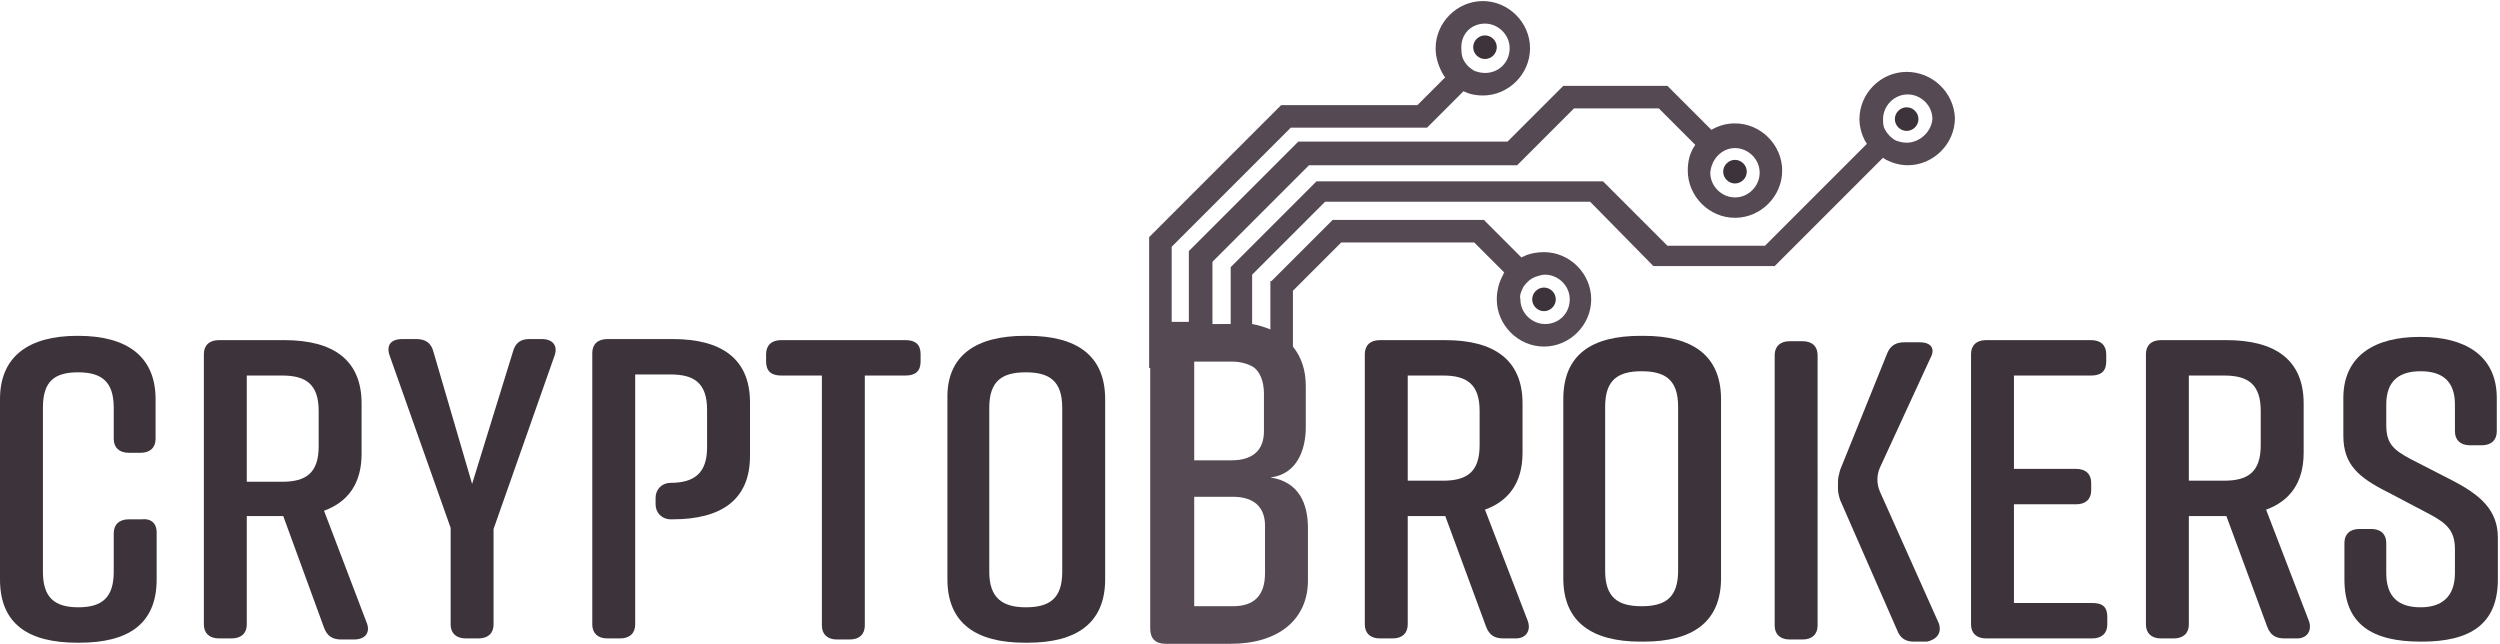 <?xml version="1.0" encoding="utf-8"?>
<!-- Generator: Adobe Illustrator 24.3.0, SVG Export Plug-In . SVG Version: 6.00 Build 0)  -->
<svg version="1.1" id="Слой_1" xmlns="http://www.w3.org/2000/svg" xmlns:xlink="http://www.w3.org/1999/xlink" x="0px" y="0px"
	 viewBox="0 0 233 60" style="enable-background:new 0 0 233 60;" xml:space="preserve">
<style type="text/css">
	.st0{fill:#3D333B;}
	.st1{fill:#554953;}
</style>
<path d="M107.3,22.1L107.3,22.1L107.3,22.1L107.3,22.1z"/>
<path d="M136.8,7.4c-0.5-0.2-0.9-0.6-1.2-1l0.1-0.1L136.8,7.4z"/>
<path d="M145.8,8.1L145.8,8.1L145.8,8.1L145.8,8.1z"/>
<path d="M110.9,23.5L110.9,23.5L110.9,23.5L110.9,23.5z"/>
<path d="M122.6,16.8L122.6,16.8L122.6,16.8L122.6,16.8z"/>
<path d="M143.2,25.3l-1.5,1.5l-0.6-0.6c0.4-0.6,0.9-1.1,1.6-1.4L143.2,25.3L143.2,25.3z"/>
<path d="M145.8,8.1L145.8,8.1L145.8,8.1L145.8,8.1z"/>
<path d="M165.3,24.9L165.3,24.9L165.3,24.9L165.3,24.9z"/>
<path d="M176.2,14L176.2,14c-0.7-0.3-1.2-0.8-1.5-1.5l0,0L176.2,14z"/>
<path class="st0" d="M14.6,49.6V54c0,4.2-2.7,5.9-7.2,5.9H7.2C2.7,59.9,0,58.2,0,54V37.2c0-4,2.7-5.9,7.2-5.9h0.1
	c4.5,0,7.2,1.9,7.2,5.9v3.7c0,0.8-0.5,1.3-1.4,1.3H12c-0.9,0-1.4-0.5-1.4-1.3V38c0-2.4-1.1-3.3-3.3-3.3S4,35.5,4,38v15.3
	c0,2.4,1.1,3.3,3.3,3.3s3.3-0.9,3.3-3.3v-3.6c0-0.8,0.5-1.3,1.4-1.3h1.2C14.1,48.3,14.6,48.8,14.6,49.6L14.6,49.6z"/>
<path class="st0" d="M33,59.6h-1.2c-0.8,0-1.3-0.3-1.6-1.1l-3.8-10.4H23v10.1c0,0.8-0.5,1.3-1.4,1.3h-1.2c-0.9,0-1.4-0.5-1.4-1.3V33
	c0-0.8,0.5-1.3,1.4-1.3h6.1c4.5,0,7.2,1.8,7.2,5.9v4.7c0,2.8-1.3,4.5-3.5,5.3l4,10.5C34.5,58.9,34.1,59.6,33,59.6L33,59.6z M23,44.9
	h3.3c2.2,0,3.4-0.8,3.4-3.3v-3.3c0-2.5-1.2-3.3-3.4-3.3H23V44.9L23,44.9z"/>
<path class="st0" d="M46,58.2c0,0.8-0.5,1.3-1.4,1.3h-1.2c-0.9,0-1.4-0.5-1.4-1.3v-9l-5.7-16.1c-0.3-0.9,0.1-1.5,1.2-1.5h1.3
	c0.9,0,1.4,0.4,1.6,1.2L44,45.1l3.8-12.3c0.2-0.8,0.7-1.2,1.5-1.2h1.2c1,0,1.5,0.6,1.2,1.5L46,49.3V58.2L46,58.2z"/>
<path class="st0" d="M62.7,31.6h-6.1c-0.9,0-1.4,0.5-1.4,1.3v25.3c0,0.8,0.5,1.3,1.4,1.3h1.2c0.9,0,1.4-0.5,1.4-1.3V34.9h3.3
	c2.2,0,3.4,0.8,3.4,3.3v3.5c0,2.4-1.2,3.3-3.4,3.3c-0.8,0-1.4,0.6-1.4,1.4V47c0,0.8,0.6,1.4,1.4,1.4h0.2c4.5,0,7.2-1.8,7.2-5.9v-5
	C69.9,33.4,67.2,31.6,62.7,31.6z"/>
<path class="st0" d="M85.8,33v0.7c0,0.9-0.5,1.3-1.4,1.3h-3.8v23.3c0,0.8-0.5,1.3-1.4,1.3H78c-0.9,0-1.4-0.5-1.4-1.3V35h-3.8
	c-0.9,0-1.4-0.4-1.4-1.3V33c0-0.8,0.5-1.3,1.4-1.3h11.6C85.3,31.7,85.8,32.1,85.8,33L85.8,33z"/>
<path class="st0" d="M95.5,31.3h0.3c4.5,0,7.2,1.8,7.2,5.9V54c0,4.1-2.7,5.9-7.2,5.9h-0.3c-4.5,0-7.2-1.8-7.2-5.9V37.2
	C88.2,33.1,91,31.3,95.5,31.3z M95.6,56.6c2.2,0,3.4-0.8,3.4-3.3V38c0-2.5-1.2-3.3-3.4-3.3c-2.2,0-3.4,0.8-3.4,3.3v15.3
	C92.2,55.7,93.4,56.6,95.6,56.6z"/>
<path class="st0" d="M142.4,57.9l-4-10.4c2.2-0.8,3.5-2.5,3.5-5.3v-4.6c0-4.1-2.7-5.9-7.2-5.9h-6.1c-0.9,0-1.4,0.5-1.4,1.3v25.2
	c0,0.8,0.5,1.3,1.4,1.3h1.2c0.9,0,1.4-0.5,1.4-1.3V48.1h3.5l3.8,10.3c0.3,0.8,0.8,1.1,1.6,1.1h1.2C142.2,59.5,142.7,58.8,142.4,57.9
	L142.4,57.9z M137.9,41.5c0,2.5-1.2,3.3-3.4,3.3h-3.3V35h3.3c2.2,0,3.4,0.8,3.4,3.3V41.5z"/>
<path class="st0" d="M153.2,31.3h-0.3c-4.5,0-7.2,1.7-7.2,5.9v16.7c0,4.1,2.7,5.9,7.2,5.9h0.3c4.5,0,7.2-1.8,7.2-5.9V37.2
	C160.4,33.1,157.7,31.3,153.2,31.3z M156.4,53.2c0,2.5-1.2,3.3-3.4,3.3s-3.4-0.8-3.4-3.3V37.9c0-2.5,1.2-3.3,3.4-3.3
	s3.4,0.8,3.4,3.3V53.2z"/>
<path class="st0" d="M180.7,58.1l-5.5-12.3c-0.3-0.7-0.3-1.5,0-2.2l4.7-10.2c0.5-0.9,0.1-1.5-1-1.5h-1.4c-0.8,0-1.3,0.3-1.6,1
	l-4.4,10.9c-0.1,0.4-0.2,0.7-0.2,1.1v0.7c0,0.3,0.1,0.7,0.2,1l5.3,12.1c0.3,0.8,0.8,1.1,1.6,1.1h1.2C180.5,59.6,181,59,180.7,58.1
	L180.7,58.1z M168,31.8h-1.2c-0.9,0-1.4,0.5-1.4,1.3v25.2c0,0.8,0.5,1.3,1.4,1.3h1.2c0.9,0,1.4-0.5,1.4-1.3V33.1
	C169.4,32.3,168.9,31.8,168,31.8z"/>
<path class="st0" d="M195,56.2h-7.3V47h5.8c0.9,0,1.4-0.5,1.4-1.3V45c0-0.8-0.5-1.3-1.4-1.3h-5.8V35h7.2c0.9,0,1.4-0.4,1.4-1.3V33
	c0-0.8-0.5-1.3-1.4-1.3h-9.8c-0.9,0-1.4,0.5-1.4,1.3v25.2c0,0.8,0.5,1.3,1.4,1.3h9.9c0.9,0,1.4-0.5,1.4-1.3v-0.7
	C196.4,56.6,196,56.2,195,56.2L195,56.2z"/>
<path class="st0" d="M215.2,57.9l-4-10.4c2.2-0.8,3.5-2.5,3.5-5.3v-4.6c0-4.1-2.7-5.9-7.2-5.9h-6.1c-0.9,0-1.4,0.5-1.4,1.3v25.2
	c0,0.8,0.5,1.3,1.4,1.3h1.2c0.9,0,1.4-0.5,1.4-1.3V48.1h3.5l3.8,10.3c0.3,0.8,0.8,1.1,1.6,1.1h1.2C215,59.5,215.5,58.8,215.2,57.9
	L215.2,57.9z M210.7,41.5c0,2.5-1.2,3.3-3.4,3.3H204V35h3.3c2.2,0,3.4,0.8,3.4,3.3V41.5z"/>
<path class="st0" d="M228.6,44.8l-3.9-2c-1.7-0.9-2.3-1.5-2.3-3.2v-1.9c0-2.2,1.2-3.1,3.2-3.1s3.2,0.9,3.2,3.1v2.5
	c0,0.8,0.5,1.3,1.4,1.3h1.1c0.9,0,1.4-0.5,1.4-1.3v-3.1c0-4-3-5.7-7.1-5.7h-0.1c-4.1,0-7.1,1.7-7.1,5.7v3.5c0,2.7,1.4,3.9,4.2,5.3
	l3.8,2c1.7,0.9,2.4,1.6,2.4,3.3v2.2c0,2.2-1.2,3.2-3.2,3.2c-2.1,0-3.2-1-3.2-3.2v-2.8c0-0.8-0.5-1.3-1.4-1.3h-1.1
	c-0.9,0-1.4,0.5-1.4,1.3V54c0,4.2,2.6,5.8,7.1,5.8h0.1c4.5,0,7.1-1.6,7.1-5.8v-3.9C232.8,47.5,231.1,46.1,228.6,44.8L228.6,44.8z"/>
<path class="st0" d="M138.4,5.5c0.6,0,1.1-0.5,1.1-1.1s-0.5-1.1-1.1-1.1s-1.1,0.5-1.1,1.1S137.8,5.5,138.4,5.5z"/>
<path class="st0" d="M161.7,17.1c0.6,0,1.1-0.5,1.1-1.1s-0.5-1.1-1.1-1.1s-1.1,0.5-1.1,1.1C160.6,16.6,161.1,17.1,161.7,17.1z"/>
<path class="st0" d="M177.7,12.2c0.6,0,1.1-0.5,1.1-1.1s-0.5-1.1-1.1-1.1s-1.1,0.5-1.1,1.1C176.6,11.7,177.1,12.2,177.7,12.2z"/>
<path class="st0" d="M143.9,29c0.6,0,1.1-0.5,1.1-1.1s-0.5-1.1-1.1-1.1s-1.1,0.5-1.1,1.1S143.3,29,143.9,29z"/>
<path class="st1" d="M177.7,6.7c-2.4,0-4.4,2-4.4,4.4c0,0.7,0.2,1.4,0.5,2c0.1,0.1,0.1,0.2,0.2,0.3l-9.5,9.5h-9.1l-6-6l0,0l0,0
	h-26.7l-8,8l0,0l0,0v5.3H113v-5.8l9-9h19.4l5.3-5.3h7.9l3.4,3.4c-0.5,0.7-0.7,1.5-0.7,2.4c0,2.4,2,4.4,4.4,4.4s4.4-2,4.4-4.4
	s-2-4.4-4.4-4.4c-0.8,0-1.5,0.2-2.2,0.6l0,0L155.4,8h-9.7l0,0l-5.2,5.2H121l0,0l-10.2,10.2l0,0V30h-1.6v-7l11.1-11.1H133l0,0l0,0
	l3.4-3.4c0.6,0.3,1.2,0.4,1.8,0.4c2.4,0,4.4-2,4.4-4.4s-2-4.4-4.4-4.4s-4.4,2-4.4,4.4c0,0.9,0.3,1.8,0.8,2.6l0.1,0.1l-2.6,2.6h-12.7
	l-12.3,12.3v12.2h0.1v24.3c0,0.9,0.5,1.4,1.4,1.4h6.1c4.5,0,7.2-2.3,7.2-5.9v-4.9c0-2.2-0.8-4.3-3.5-4.7c2.5-0.3,3.3-2.6,3.3-4.7V36
	c0-1.5-0.4-2.7-1.2-3.7v-5.2l4.5-4.5h12.4l2.8,2.8c-0.1,0.1-0.1,0.2-0.1,0.2c-0.4,0.7-0.6,1.5-0.6,2.3c0,2.4,2,4.4,4.4,4.4
	s4.4-2,4.4-4.4s-2-4.4-4.4-4.4c-0.6,0-1.2,0.1-1.7,0.3c-0.1,0.1-0.3,0.1-0.4,0.2l-3.5-3.5h-14.1l-5.7,5.7l0,0h-0.1v4.5
	c-0.5-0.2-1.1-0.4-1.7-0.5v-4.6l6.8-6.8h24.7l5.9,6h0.4h10.9l10.1-10.1c0.1,0.1,0.2,0.1,0.3,0.2c0.6,0.3,1.3,0.5,2,0.5
	c2.4,0,4.4-2,4.4-4.4C182.1,8.6,180.1,6.7,177.7,6.7L177.7,6.7z M161.7,13.8c1.2,0,2.3,1,2.3,2.3c0,1.2-1,2.3-2.3,2.3
	c-1.2,0-2.3-1-2.3-2.3C159.5,14.8,160.5,13.8,161.7,13.8z M138.4,2.2c1.2,0,2.3,1,2.3,2.3s-1,2.3-2.3,2.3c-0.4,0-0.7-0.1-1-0.2
	c-0.3-0.2-0.6-0.4-0.8-0.7c-0.3-0.4-0.4-0.8-0.4-1.3C136.1,3.2,137.1,2.2,138.4,2.2L138.4,2.2z M142,26.7c0.3-0.4,0.6-0.7,1.1-0.9
	c0.3-0.1,0.6-0.2,0.9-0.2c1.2,0,2.3,1,2.3,2.3s-1,2.3-2.3,2.3c-1.2,0-2.3-1-2.3-2.3C141.6,27.5,141.8,27.1,142,26.7L142,26.7z
	 M117.9,53.4c0,2.1-1,3.1-3,3.1h-3.6V46.3h3.6c1.9,0,3,0.9,3,2.7V53.4z M117.8,36.7v3.5c0,1.8-1.1,2.7-3,2.7h-3.5v-9.2h3.5
	c0.8,0,1.5,0.2,2,0.5C117.4,34.6,117.8,35.5,117.8,36.7z M177.7,13.3c-0.4,0-0.7-0.1-1-0.2c-0.4-0.2-0.8-0.6-1-1
	c-0.2-0.3-0.2-0.7-0.2-1c0-1.2,1-2.3,2.3-2.3c1.2,0,2.3,1,2.3,2.3C180,12.3,178.9,13.3,177.7,13.3L177.7,13.3z"/>
</svg>

